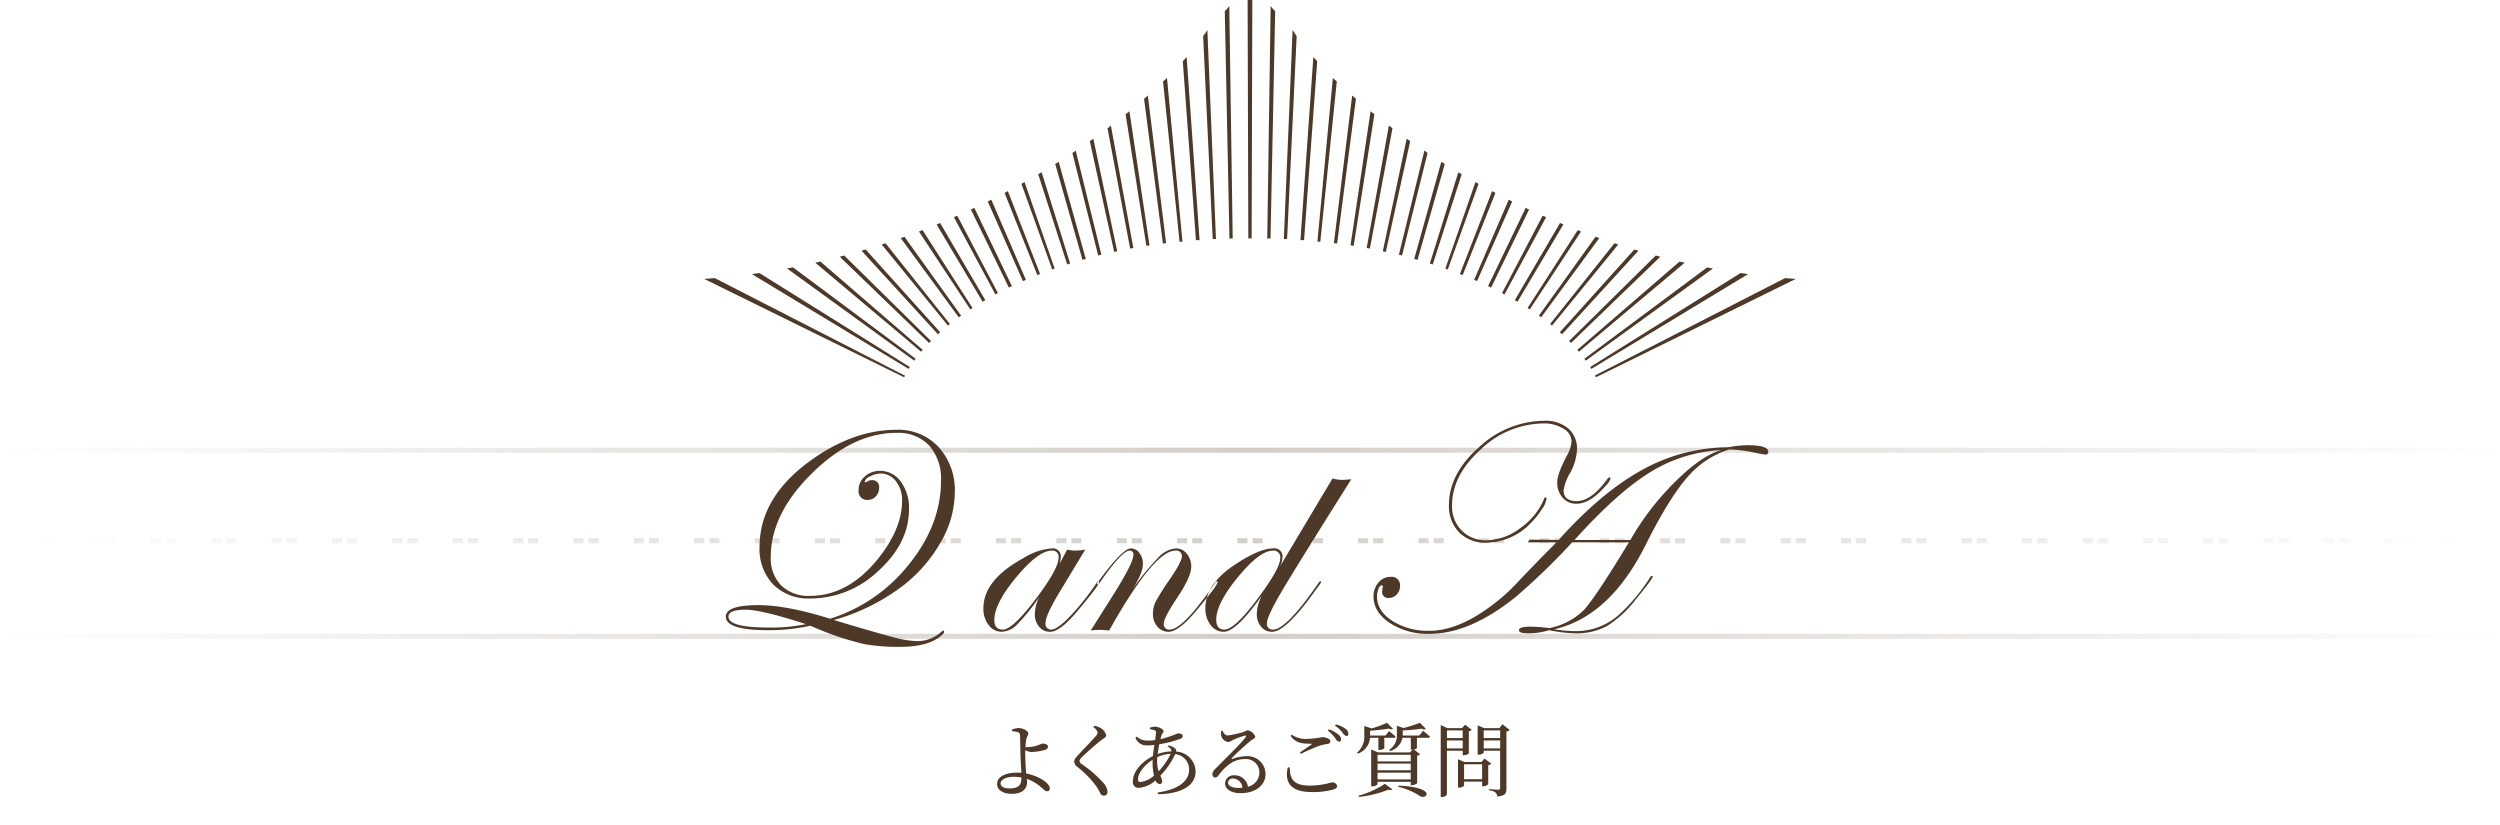 <svg id="faq_ttl.svg" data-name="faq/ttl.svg" xmlns="http://www.w3.org/2000/svg" xmlns:xlink="http://www.w3.org/1999/xlink" width="497" height="164" viewBox="0 0 497 164">
  <defs>
    <style>
      .cls-1 {
        fill: #d3cdc9;
        opacity: 0;
      }

      .cls-2, .cls-3, .cls-4, .cls-5 {
        fill-rule: evenodd;
      }

      .cls-2 {
        fill: url(#linear-gradient);
      }

      .cls-3 {
        fill: url(#linear-gradient-2);
      }

      .cls-4 {
        fill: url(#linear-gradient-3);
      }

      .cls-5 {
        fill: #4e3928;
      }
    </style>
    <linearGradient id="linear-gradient" x1="656" y1="1326.5" x2="1153" y2="1326.5" gradientUnits="userSpaceOnUse">
      <stop offset="0" stop-color="#4e3928" stop-opacity="0"/>
      <stop offset="0.5" stop-color="#4e3928" stop-opacity="0.251"/>
      <stop offset="1" stop-color="#4e3928" stop-opacity="0"/>
    </linearGradient>
    <linearGradient id="linear-gradient-2" x1="662" y1="1307.5" x2="1147" y2="1307.5" xlink:href="#linear-gradient"/>
    <linearGradient id="linear-gradient-3" y1="1289.5" y2="1289.5" xlink:href="#linear-gradient"/>
  </defs>
  <g id="frame">
    <rect id="mask" class="cls-1" width="497" height="164"/>
    <path id="line_bottom" class="cls-2" d="M1153,1326H656v1h497v-1" transform="translate(-656 -1200)"/>
    <path id="line_middle" class="cls-3" d="M904,1307h-2v1h2v-1m3,0h-2v1h2v-1m9,0h-2v1h2v-1m3,0h-2v1h2v-1m9,0h-2v1h2v-1m3,0h-2v1h2v-1m9,0h-2v1h2v-1m3,0h-2v1h2v-1m9,0h-2v1h2v-1m3,0h-2v1h2v-1m9,0h-2v1h2v-1m3,0h-2v1h2v-1m9,0h-2v1h2v-1m3,0h-2v1h2v-1m9,0h-2v1h2v-1m3,0h-2v1h2v-1m9,0h-2v1h2v-1m3,0h-2v1h2v-1m9,0h-2v1h2v-1m3,0h-2v1h2v-1m9,0h-2v1h2v-1m3,0h-2v1h2v-1m9,0h-2v1h2v-1m3,0h-2v1h2v-1m9,0h-2v1h2v-1m3,0h-2v1h2v-1m9,0h-2v1h2v-1m3,0h-2v1h2v-1m9,0h-2v1h2v-1m3,0h-2v1h2v-1m9,0h-2v1h2v-1m3,0h-2v1h2v-1m9,0h-2v1h2v-1m3,0h-2v1h2v-1m9,0h-2v1h2v-1m3,0h-2v1h2v-1m9,0h-2v1h2v-1m3,0h-2v1h2v-1m9,0h-2v1h2v-1m3,0h-2v1h2v-1m9,0h-2v1h2v-1m3,0h-2v1h2v-1m-255,0h-2v1h2v-1m3,0h-2v1h2v-1m-15,0h-2v1h2v-1m3,0h-2v1h2v-1m-15,0h-2v1h2v-1m3,0h-2v1h2v-1m-15,0h-2v1h2v-1m3,0h-2v1h2v-1m-15,0h-2v1h2v-1m3,0h-2v1h2v-1m-15,0h-2v1h2v-1m3,0h-2v1h2v-1m-15,0h-2v1h2v-1m3,0h-2v1h2v-1m-15,0h-2v1h2v-1m3,0h-2v1h2v-1m-15,0h-2v1h2v-1m3,0h-2v1h2v-1m-15,0h-2v1h2v-1m3,0h-2v1h2v-1m-15,0h-2v1h2v-1m3,0h-2v1h2v-1m-15,0h-2v1h2v-1m3,0h-2v1h2v-1m-15,0h-2v1h2v-1m3,0h-2v1h2v-1m-15,0h-2v1h2v-1m3,0h-2v1h2v-1m-15,0h-2v1h2v-1m3,0h-2v1h2v-1m-15,0h-2v1h2v-1m3,0h-2v1h2v-1m-15,0h-2v1h2v-1m3,0h-2v1h2v-1m-15,0h-2v1h2v-1m3,0h-2v1h2v-1m-15,0h-2v1h2v-1m3,0h-2v1h2v-1m-15,0h-2v1h2v-1m3,0h-2v1h2v-1" transform="translate(-656 -1200)"/>
    <path id="line_top" class="cls-4" d="M1153,1289H656v1h497v-1" transform="translate(-656 -1200)"/>
    <path id="umbrella" class="cls-5" d="M838.683,1246.02l10.21,15.49,0.439-.29-9.93-15.48Zm3.513-1.4,9.142,15.36,0.539-.32-8.982-15.33Zm-7.136,2.71,11.538,15.75,0.469-.33-11.258-15.68Zm13.953-5.68,7.545,15.52,0.609-.29-7.465-15.55Zm3.353-1.6,6.987,15.83,0.6-.24-6.886-15.94Zm-21.078,8.56,13.164,16.12,0.389-.32-12.795-16.05Zm14.342-5.43,8.253,15.35,0.5-.27-8.084-15.38Zm-33.175,10.19,25.29,18.33,0.28-.38-24.382-18.17Zm-6.987,1.12,31.169,18.85,0.23-.38-29.892-18.68Zm-9.471.96L835.719,1275l0.2-.31-37.806-19.4Zm26.947-4.41,17.755,17.14,0.38-.39-17.257-17C823.523,1250.89,823.224,1250.96,822.944,1251.04Zm-4.87,1.19,21.038,17.69,0.32-.37-20.34-17.56Zm9.192-2.39,15.19,16.61,0.449-.4-14.811-16.45Zm35.131-15.2,5.758,17.93,0.589-.18-5.669-18.15Zm-6.687,3.71,6.507,16.34,0.549-.22-6.4-16.47Zm31.5-22.16,3.284,31.87h0.578L888,1215.51Zm7.974-9,1.9,40.34h0.648l-1.706-41.56C895.8,1206.34,895.482,1206.76,895.182,1207.19Zm-11.747,12.45,3.743,28.77,0.639-.08-3.633-29.34Zm7.7-7.47,2.615,35.57h0.719l-2.565-36.39Zm-25.36,20.43,5.419,19.06,0.659-.19-5.389-19.3Zm-6.717,3.95,6.118,17.03,0.489-.18-5.988-17.21Zm10.13-6.13,5.13,20.37,0.629-.16-5.09-20.67Zm10.58-7.7,4.122,26.15,0.628-.09-3.992-26.66Zm-3.593,2.79,4.491,23.9,0.639-.11-4.462-24.33Zm-3.523,2.55,4.84,22.02,0.609-.13-4.751-22.38Zm97.658,17.96-10.19,15.49-0.439-.29,9.98-15.48Zm-3.513-1.4-9.112,15.36-0.539-.32,8.982-15.33Zm7.136,2.71-11.548,15.75-0.459-.33,11.258-15.68Zm-13.953-5.68-7.545,15.52-0.609-.29,7.466-15.55Zm-3.353-1.6-6.987,15.83-0.588-.24,6.886-15.94Zm21.078,8.56-13.164,16.12-0.389-.32,12.795-16.05Zm-14.342-5.43-8.263,15.35-0.5-.27,8.074-15.38Zm33.175,10.19-25.29,18.33-0.279-.38,24.382-18.14Zm6.987,1.12-31.169,18.85-0.23-.38,29.889-18.68Zm9.48,0.96L973.269,1275l-0.19-.36,37.791-19.35Zm-26.936-4.41-17.755,17.14-0.379-.39,17.236-17C985.465,1250.89,985.764,1250.96,986.064,1251.04Zm4.85,1.19-21.038,17.69-0.32-.37,20.34-17.56Zm-9.192-2.39-15.19,16.61-0.449-.4,14.811-16.45Zm-35.141-15.2-5.748,17.93-0.589-.18,5.669-18.15Zm6.7,3.71-6.507,16.34-0.549-.22,6.4-16.47Zm-31.528-22.16-3.283,31.87h-0.579l3.074-32.55Zm-7.984-9-1.9,40.34h-0.649l1.746-41.56C913.227,1206.34,913.506,1206.76,913.766,1207.19Zm11.787,12.45-3.743,28.77-0.639-.08,3.633-29.34Zm-7.7-7.47-2.615,35.57h-0.719l2.565-36.39Zm25.36,20.43-5.419,19.06-0.659-.19,5.389-19.3Zm6.717,3.95-6.118,17.03-0.489-.18,5.988-17.21Zm-10.14-6.13-5.07,20.37-0.629-.16,5.07-20.71Zm-10.57-7.7-4.121,26.15-0.629-.09,3.992-26.66Zm3.593,2.79-4.491,23.9-0.638-.11,4.421-24.35Zm3.524,2.55-4.841,22.02-0.609-.13,4.751-22.38ZM904.963,1200l-0.14,47.4h-0.658l-0.14-47.4h0.938Zm-5.479,2.23,0.928,45.19h0.649l-0.679-46.23A6.9,6.9,0,0,1,899.484,1202.23Zm9.122-1.05-0.679,46.23h0.649l0.928-45.19A6.9,6.9,0,0,1,908.606,1201.18Z" transform="translate(-656 -1200)"/>
  </g>
  <path id="よくあるご質問" class="cls-5" d="M856.648,1356.74c-1.12,0-1.729-.42-1.729-1,0-.72,1.057-1.31,2.577-1.31a7.846,7.846,0,0,1,1.569.15C859.049,1356.06,858.537,1356.74,856.648,1356.74Zm3.345-3.21c-0.128-1.23-.176-3.13-0.176-3.88,0-.16,0-0.34.016-0.52a2.877,2.877,0,0,0,1.169.37,10.536,10.536,0,0,0,2.753-.43,0.749,0.749,0,0,0,.592-0.59c0-.45-0.464-0.66-1.072-0.66a8.041,8.041,0,0,0-1.009.37,7.828,7.828,0,0,1-2.048.35,2.287,2.287,0,0,1-.353-0.02,10.346,10.346,0,0,1,.209-1.77,4.039,4.039,0,0,0,.352-0.96c0-.45-1.057-1.06-1.953-1.06a3.862,3.862,0,0,0-1.3.32l0.032,0.31a5.462,5.462,0,0,1,1.137.2,0.588,0.588,0,0,1,.432.6c0.032,0.33.064,2.3,0.08,3.29,0.016,1.04.128,2.95,0.192,4.18-0.288-.02-0.592-0.03-0.9-0.03-2.033,0-3.922.7-3.922,2.26,0,1.23,1.217,1.95,2.913,1.95,2.129,0,3.042-.98,3.042-2.31,0-.24-0.016-0.44-0.032-0.65a7.021,7.021,0,0,1,1.36.61c1.537,0.86,2.065,1.84,2.641,1.84a0.5,0.5,0,0,0,.544-0.56c0-.88-1.312-1.73-2.369-2.23a10.569,10.569,0,0,0-2.321-.74Zm14.212-7.89a1.071,1.071,0,0,1-.368.69c-0.705.88-3.042,3.2-3.858,4.18a1.337,1.337,0,0,0-.432.9,1.443,1.443,0,0,0,.608,1.04,19.371,19.371,0,0,1,3.81,3.9,11.667,11.667,0,0,1,.784,1.39,0.779,0.779,0,0,0,.672.44,0.715,0.715,0,0,0,.753-0.8,3.031,3.031,0,0,0-.785-1.7,22.941,22.941,0,0,0-4.242-3.71,1.07,1.07,0,0,1-.544-0.69,1.376,1.376,0,0,1,.561-0.83c0.672-.68,2.721-2.5,3.825-3.35,0.592-.43.928-0.56,0.928-0.94a2.437,2.437,0,0,0-1.312-1.54,3.049,3.049,0,0,0-1.073-.32l-0.192.27A1.665,1.665,0,0,1,874.205,1345.64Zm11.836,5.72c0-.26.016-0.53,0.032-0.83a6.663,6.663,0,0,1,2.657-.66,13.38,13.38,0,0,1-2.4,3.46A6.468,6.468,0,0,1,886.041,1351.36Zm-3.282,4.1a0.463,0.463,0,0,1-.512-0.58c0-1.07,1.121-2.72,2.9-3.84-0.016.21-.016,0.4-0.016,0.59a12.143,12.143,0,0,0,.272,2.56A4.9,4.9,0,0,1,882.759,1355.46Zm5.363-7.03a1.058,1.058,0,0,1,.768.94,9.127,9.127,0,0,0-2.737.52c0.08-.64.192-1.32,0.32-1.94a21.171,21.171,0,0,0,4.21-1.09,0.561,0.561,0,0,0,.448-0.53c0-.33-0.352-0.54-0.977-0.54a23.856,23.856,0,0,1-3.457,1.17c0.064-.23.112-0.42,0.16-0.6,0.128-.57.464-0.67,0.464-1.02s-0.9-.88-1.825-0.88a3.273,3.273,0,0,0-.9.21l-0.016.3a4.83,4.83,0,0,1,.929.21,0.369,0.369,0,0,1,.3.45,14.346,14.346,0,0,1-.176,1.5,10.046,10.046,0,0,1-1.457.1,3.157,3.157,0,0,1-2.209-.8l-0.24.22a2.323,2.323,0,0,0,2.289,1.54,10.4,10.4,0,0,0,1.472-.1c-0.112.72-.224,1.49-0.288,2.21-1.952.99-3.985,2.91-3.985,5.03a1.111,1.111,0,0,0,1.184,1.29,5.557,5.557,0,0,0,3.314-1.48,1,1,0,0,0,.768.72,0.49,0.49,0,0,0,.56-0.52,3.1,3.1,0,0,0-.368-1.13,15.525,15.525,0,0,0,2.961-4.29,3.052,3.052,0,0,1,2.753,3.07c0,2.4-2.257,3.97-6.242,4.56l0.064,0.34c4.29-.08,7.475-1.46,7.475-4.58a4.047,4.047,0,0,0-3.858-3.89,0.611,0.611,0,0,0-.16-0.58,2.843,2.843,0,0,0-1.392-.65Zm14.176,8.21c-1.456,0-2.161-.46-2.161-1.04a0.88,0.88,0,0,1,1.009-.83,1.937,1.937,0,0,1,1.841,1.84C902.762,1356.62,902.538,1356.64,902.3,1356.64Zm-3.5-11.35a2.4,2.4,0,0,0-.032.95,1.737,1.737,0,0,0,1.424,1.29,2.321,2.321,0,0,0,.833-0.38,14.188,14.188,0,0,1,2.465-.91c0.208-.05.32,0.04,0.144,0.3-0.72,1.09-3.746,3.97-5.987,6.27a1.572,1.572,0,0,0-.608,1.01,0.642,0.642,0,0,0,.5.76,0.823,0.823,0,0,0,.7-0.45c1.344-1.75,2.929-3.22,5.2-3.22a2.659,2.659,0,0,1,2.929,2.7,2.925,2.925,0,0,1-2.273,2.79,2.66,2.66,0,0,0-2.657-2.27,1.718,1.718,0,0,0-1.9,1.58c0,1.22,1.281,1.97,3.089,1.97,3.106,0,4.93-1.68,4.962-3.71a3.577,3.577,0,0,0-3.841-3.64,7.914,7.914,0,0,0-2.737.55c-0.144.06-.224-0.07-0.1-0.19a48.542,48.542,0,0,1,3.665-3.38c0.544-.47.977-0.51,0.977-0.85a1.939,1.939,0,0,0-1.553-1.28,4.2,4.2,0,0,0-.72.32,18.646,18.646,0,0,1-3.3.72,1.316,1.316,0,0,1-.912-0.96Zm13.214,7.28c-0.656,2.89.48,4.89,4.738,4.89a14.884,14.884,0,0,0,4.37-.52c0.544-.19.7-0.35,0.7-0.72a0.987,0.987,0,0,0-1.072-.68,16.067,16.067,0,0,1-4.274.64c-3.553,0-4.034-1.51-4.066-3.62Zm2.609-2.7a34.451,34.451,0,0,1,3.506-1.55,11.263,11.263,0,0,1,1.712-.42,0.588,0.588,0,0,0,.641-0.56c0-.45-0.945-0.8-1.6-0.8a18.062,18.062,0,0,1-2.993.35,4.838,4.838,0,0,1-3.106-.85l-0.208.26c1.009,1.41,2.225,1.55,4.034,1.55,0.224,0,.24.05,0.08,0.18-0.56.38-1.5,1.04-2.257,1.54Zm6.771-5.62a7.519,7.519,0,0,1,1.473,1.35,1.51,1.51,0,0,0,.784.73,0.383,0.383,0,0,0,.4-0.46,1.233,1.233,0,0,0-.576-0.99,5.835,5.835,0,0,0-1.889-.88Zm-1.409,1.01a7.748,7.748,0,0,1,1.457,1.47,1.33,1.33,0,0,0,.736.72,0.408,0.408,0,0,0,.432-0.45,1.244,1.244,0,0,0-.528-0.96,5.992,5.992,0,0,0-1.905-1.05Zm10.036,1.42v2.39h0.192a1.308,1.308,0,0,0,.993-0.32v-2.07h1.825a0.363,0.363,0,0,0,.416-0.25c-0.5-.47-1.3-1.09-1.3-1.09l-0.7.88h-3.073v-0.96a33.9,33.9,0,0,0,3.761-.42,0.712,0.712,0,0,0,.8.05l-1.184-1.2a22.5,22.5,0,0,1-3.073,1.12l-1.457-.48v1.81a4.089,4.089,0,0,1-1.424,3.46l0.144,0.22a3.616,3.616,0,0,0,2.417-3.14h1.664Zm-3.873,11.75a21.6,21.6,0,0,0,5.858-1.45,0.75,0.75,0,0,0,.8-0.05l-1.488-1.11a17.909,17.909,0,0,1-5.25,2.36Zm7.827-2.01a12.87,12.87,0,0,1,4.226,1.79c1.392,0.96,3.681-1.68-4.178-2.03Zm-4.114-1.48v-1.34h6.595v1.34h-6.595Zm6.595-3.13v1.32h-6.595v-1.32h6.595Zm0-1.76v1.31h-6.595v-1.31h6.595Zm1.713-3.83h-3.3v-1.01c1.345-.06,2.8-0.21,3.778-0.35a0.787,0.787,0,0,0,.832.05l-1.2-1.22a29.893,29.893,0,0,1-3.234,1.04l-1.344-.45v1.67a3.4,3.4,0,0,1-1.521,3.12l0.128,0.24a3.407,3.407,0,0,0,2.5-2.63h1.665v2.36H936.8l-0.5.54H929.95l-1.36-.59v7.33H928.8a1.354,1.354,0,0,0,1.056-.4v-0.5h6.595v0.68h0.208a1.883,1.883,0,0,0,1.072-.39v-5.49a1.183,1.183,0,0,0,.593-0.27l-1.233-.96a0.935,0.935,0,0,0,.592-0.26v-2.05h2.193a0.345,0.345,0,0,0,.4-0.25,17.665,17.665,0,0,0-1.376-1.15Zm8.621-1.02v1.53h-3.138v-1.53h3.138Zm-3.138,3.58v-1.58h3.138v1.58h-3.138Zm3.138,0.47v0.89h0.192a1.736,1.736,0,0,0,1.024-.35v-4.42a1.183,1.183,0,0,0,.592-0.27l-1.328-1.04-0.624.69h-2.93l-1.3-.63v14.31h0.224a1.05,1.05,0,0,0,1.008-.48v-8.7h3.138Zm0.272,5.65v-2.97h3.585v2.97h-3.585Zm4.065-4.1-0.624.69h-3.377l-1.281-.56v5.65h0.176a1.431,1.431,0,0,0,1.041-.39v-0.81h3.585v0.94h0.208a1.584,1.584,0,0,0,1.009-.4v-3.81a1.1,1.1,0,0,0,.608-0.29Zm-0.16-2.02v-1.58h3.266v1.58H950.96Zm3.266-3.58v1.53H950.96v-1.53h3.266Zm0.448-1.22-0.608.77H951.04l-1.28-.56v5.84h0.16a1.355,1.355,0,0,0,1.04-.38v-0.4h3.266v7.37a0.312,0.312,0,0,1-.384.37c-0.321,0-1.841-.11-1.841-0.11v0.24a2.532,2.532,0,0,1,1.3.43,1.108,1.108,0,0,1,.352.8c1.617-.14,1.825-0.67,1.825-1.6v-11.33a1.223,1.223,0,0,0,.672-0.3Z" transform="translate(-656 -1200)"/>
  <path id="text_en" class="cls-5" d="M842.609,1288.89a10.893,10.893,0,0,0-8.364-3.45q-8.613,0-17.109,6.12Q807,1298.88,807,1308.73a10.19,10.19,0,0,0,2.725,7.48,9.909,9.909,0,0,0,7.412,2.77,19.583,19.583,0,0,0,13.506-5.51q6.064-5.505,6.064-12.24a8.806,8.806,0,0,0-1.626-5.48,4.987,4.987,0,0,0-4.145-2.14,4.395,4.395,0,0,0-3,1.1,3.442,3.442,0,0,0-1.245,2.68,1.7,1.7,0,0,0,1.845,1.99,2.072,2.072,0,0,0,1.568-.7,2.334,2.334,0,0,0,.659-1.64,1.334,1.334,0,0,0-1.436-1.58,1.409,1.409,0,0,0-.791.2,4.09,4.09,0,0,1-.469.24,0.157,0.157,0,0,1-.175-0.12,1.619,1.619,0,0,1,1.084-1.07,4.373,4.373,0,0,1,2.021-.57,3.791,3.791,0,0,1,3.12,1.54,6.053,6.053,0,0,1,1.216,3.88q0,5.655-4.922,11.69-5.889,7.2-13.388,7.21a7.74,7.74,0,0,1-5.713-2.07,7.639,7.639,0,0,1-2.08-5.67q0-8.55,8.173-16.61t16.788-8.06a8.484,8.484,0,0,1,6.533,2.52,9.941,9.941,0,0,1,2.343,7.03q0,8.655-6.315,16.53A32.392,32.392,0,0,1,821.025,1323q-8.668-2.7-14.263-2.7-6.472,0-6.472,2.29,0,2.685,8.376,2.69a37.667,37.667,0,0,0,8.406-.88l0.732,0.3a60.023,60.023,0,0,0,9.957,3.34,38.59,38.59,0,0,0,7.234.55q4.715,0,7.263-1.6c0.957-.62,1.435-1.08,1.435-1.37a0.288,0.288,0,0,0-.175-0.27,1.3,1.3,0,0,0-.235.12,7.026,7.026,0,0,1-4.861,1.98,18.263,18.263,0,0,1-4.364-.65c-1.816-.44-5.916-1.63-12.3-3.54a40.59,40.59,0,0,0,13.8-6.86,29.107,29.107,0,0,0,7.517-8.71,20.015,20.015,0,0,0,2.74-9.77A12.762,12.762,0,0,0,842.609,1288.89Zm-33.884,35.86q-7.908,0-7.908-2.16,0-1.38,3.427-1.38,3.133,0,11.978,2.87a34.1,34.1,0,0,1-7.5.67h0Zm65.613-9.18a0.486,0.486,0,0,0-.323.29,50.583,50.583,0,0,1-5.251,6.62q-2.582,2.685-3.756,2.68a1.12,1.12,0,0,1-1.144-1.37q0-1.44,2.7-5.95l5.185-8.58a14.1,14.1,0,0,1-2.051.2,7.307,7.307,0,0,1-1.552-.2l-1.5,2.84a5.091,5.091,0,0,0,.235-1.32,1.583,1.583,0,0,0-1.817-1.76,12.591,12.591,0,0,0-5.625,1.94q-7.939,4.335-7.939,9.96a5.244,5.244,0,0,0,1.055,3.35,3.2,3.2,0,0,0,2.607,1.33,4.576,4.576,0,0,0,3.018-1.43,40.01,40.01,0,0,0,4.482-5.54,7.62,7.62,0,0,0-.937,3.43,3.793,3.793,0,0,0,.85,2.53,2.723,2.723,0,0,0,2.2,1.01q1.994,0,5.456-4.16c2.854-3.39,4.282-5.28,4.282-5.69a0.157,0.157,0,0,0-.176-0.18h0Zm-11.968,2.89q-4.981,6.7-7,6.7c-1.133,0-1.7-.63-1.7-1.9q0-3.255,4.38-8.53t7.075-5.27a1.222,1.222,0,0,1,1.318,1.44q0,2.04-4.072,7.56h0Zm35.493-2.89a0.423,0.423,0,0,0-.293.29q-6.4,9.3-9.007,9.3a1.062,1.062,0,0,1-1.2-1.2q0-1.14,2.754-5.27,2.7-4.05,2.7-6.01a3.919,3.919,0,0,0-.879-2.6,2.7,2.7,0,0,0-2.168-1.06,5.3,5.3,0,0,0-3.443,1.76,51.221,51.221,0,0,0-5.317,6.53q2.2-3.33,2.2-5.21a3.45,3.45,0,0,0-.7-2.17,2.086,2.086,0,0,0-1.7-.91q-1.556,0-6.045,6.02l-0.558.73a0.461,0.461,0,0,0-.117.24,0.167,0.167,0,0,0,.176.17,0.866,0.866,0,0,0,.411-0.41q4.4-6.3,5.9-6.31a0.719,0.719,0,0,1,.734.88c0,1.04-1.3,3.62-3.9,7.76l-4.57,7.24a14.774,14.774,0,0,1,1.934-.12q0.292,0,1.728.12,8.906-15.885,13.184-15.88a1.088,1.088,0,0,1,1.26,1.2q0,0.975-2.373,4.48a45.5,45.5,0,0,0-2.828,4.47,5.585,5.585,0,0,0-.542,2.45,3.718,3.718,0,0,0,.895,2.52,2.83,2.83,0,0,0,2.215,1.02q1.993,0,5.484-4.16c2.835-3.39,4.253-5.28,4.253-5.69a0.157,0.157,0,0,0-.176-0.18h0Zm24.947-20.17a6.724,6.724,0,0,1-1.9-.29l-10.459,17.51a4.252,4.252,0,0,0,.5-1.84,1.582,1.582,0,0,0-1.816-1.76q-2.724,0-7.5,3.14-6.006,3.915-6.006,8.76a5.244,5.244,0,0,0,1.055,3.35,3.2,3.2,0,0,0,2.607,1.33q2.49,0,7.617-7.26a8.3,8.3,0,0,0-1.054,3.66,3.883,3.883,0,0,0,.85,2.59,2.723,2.723,0,0,0,2.2,1.01q2.64,0,8.184-7.65l1.261-1.74a3.619,3.619,0,0,0,.293-0.46,0.157,0.157,0,0,0-.176-0.18,0.486,0.486,0,0,0-.323.29q-6.394,9.3-9.065,9.3a1.114,1.114,0,0,1-1.2-1.31q0-1.29,2.9-6.24,2.87-4.875,13.857-22.33-1.582.12-1.816,0.12h0Zm-15.352,21.62q-5.713,8.145-8.057,8.14c-1.074,0-1.611-.65-1.611-1.96q0-3.225,4.321-8.48t6.958-5.26a1.323,1.323,0,0,1,1.436,1.55q0,1.62-3.047,6.01h0Zm68.481-22.1a0.682,0.682,0,0,0-.44.35q-3.14,4.35-6.074,4.35c-1.722,0-2.582-.73-2.582-2.17a9.8,9.8,0,0,1,1.26-3.37,10.676,10.676,0,0,0,1.406-4.72,5.3,5.3,0,0,0-1.743-4.19,7.109,7.109,0,0,0-4.82-1.52,19.184,19.184,0,0,0-12.934,5.27q-5.962,5.28-5.962,11.46a7.436,7.436,0,0,0,2.023,5.45,7.185,7.185,0,0,0,5.365,2.05,12.367,12.367,0,0,0,8.884-3.9,15.1,15.1,0,0,0,2.111-2.62,5.2,5.2,0,0,0,1.026-2.18,0.25,0.25,0,0,0-.264-0.3,0.325,0.325,0,0,0-.234.3,13.324,13.324,0,0,1-4.736,5.81,11.4,11.4,0,0,1-6.67,2.42,6.7,6.7,0,0,1-4.97-1.93,6.769,6.769,0,0,1-1.92-4.98q0-6.015,5.728-11.17a18.276,18.276,0,0,1,12.436-5.15,7.164,7.164,0,0,1,3.97,1.04,2.973,2.973,0,0,1,1.626,2.5,6.373,6.373,0,0,1-.908,2.82c-1.289,2.44-1.934,4.2-1.934,5.3a4.475,4.475,0,0,0,1.071,3.12,3.56,3.56,0,0,0,2.772,1.18q2.67,0,5.662-3.43a4.324,4.324,0,0,0,1.086-1.56,0.2,0.2,0,0,0-.235-0.23h0Zm27.521-6.41a20.416,20.416,0,0,0-3.893.41,35.584,35.584,0,0,0-17.065,4.47q-8.072,4.41-16.655,13.96-2.959-.06-5.772-0.06l-0.351.53h5.683l-0.878.91q-2.488,2.46-6.674,6.85a36.613,36.613,0,0,1-3.835,3.64q-7.553,6.18-13.846,6.18a13.2,13.2,0,0,1-7.406-1.98c-2.01-1.32-3.015-2.93-3.015-4.85a3.991,3.991,0,0,1,.291-1.49,0.929,0.929,0,0,1,.582-0.73,0.242,0.242,0,0,1,.262.29,0.732,0.732,0,0,1-.058.32l-0.058.59a1.188,1.188,0,0,0,1.368,1.32,2.045,2.045,0,0,0,1.528-.69,2.318,2.318,0,0,0,.655-1.66,1.654,1.654,0,0,0-1.9-1.84,3.038,3.038,0,0,0-2.388,1.14,4.08,4.08,0,0,0-.981,2.75q0,3.105,3.237,5.28a13.849,13.849,0,0,0,7.866,2.16q8.115,0,17.285-7.44a132.459,132.459,0,0,0,11.1-10.75h11.279q-6.651,10.98-8.979,13.48a13.392,13.392,0,0,1-6.87,3.57,28.284,28.284,0,0,0-3.721-.29c-1.523,0-2.285.23-2.285,0.7,0,0.41.567,0.62,1.7,0.62a13.821,13.821,0,0,0,4.309-.62,27.419,27.419,0,0,0,5.218.62,12.656,12.656,0,0,0,6.3-1.46,21.741,21.741,0,0,0,5.716-5.29c2.247-2.74,3.371-4.25,3.371-4.55a0.174,0.174,0,0,0-.205-0.11,0.734,0.734,0,0,0-.411.41,36.1,36.1,0,0,1-5.892,7.1,12.724,12.724,0,0,1-9.06,3.46,27.861,27.861,0,0,1-4.017-.35q11.075-2.58,18.164-16.79,4.629-9.255,8.247-13.39a18.014,18.014,0,0,1,8.335-5.57,26.869,26.869,0,0,1,5.217.65,19.773,19.773,0,0,0,1.96.35,0.515,0.515,0,0,0,.62-0.53q0-1.32-4.08-1.32h0Zm-14.293,7.12a53.884,53.884,0,0,0-9.053,11.72h-11.1q8.524-9.465,15.058-13.48a29.489,29.489,0,0,1,14.18-4.39c-2.578.66-5.606,2.72-9.082,6.15h0Z" transform="translate(-656 -1200)"/>
</svg>
